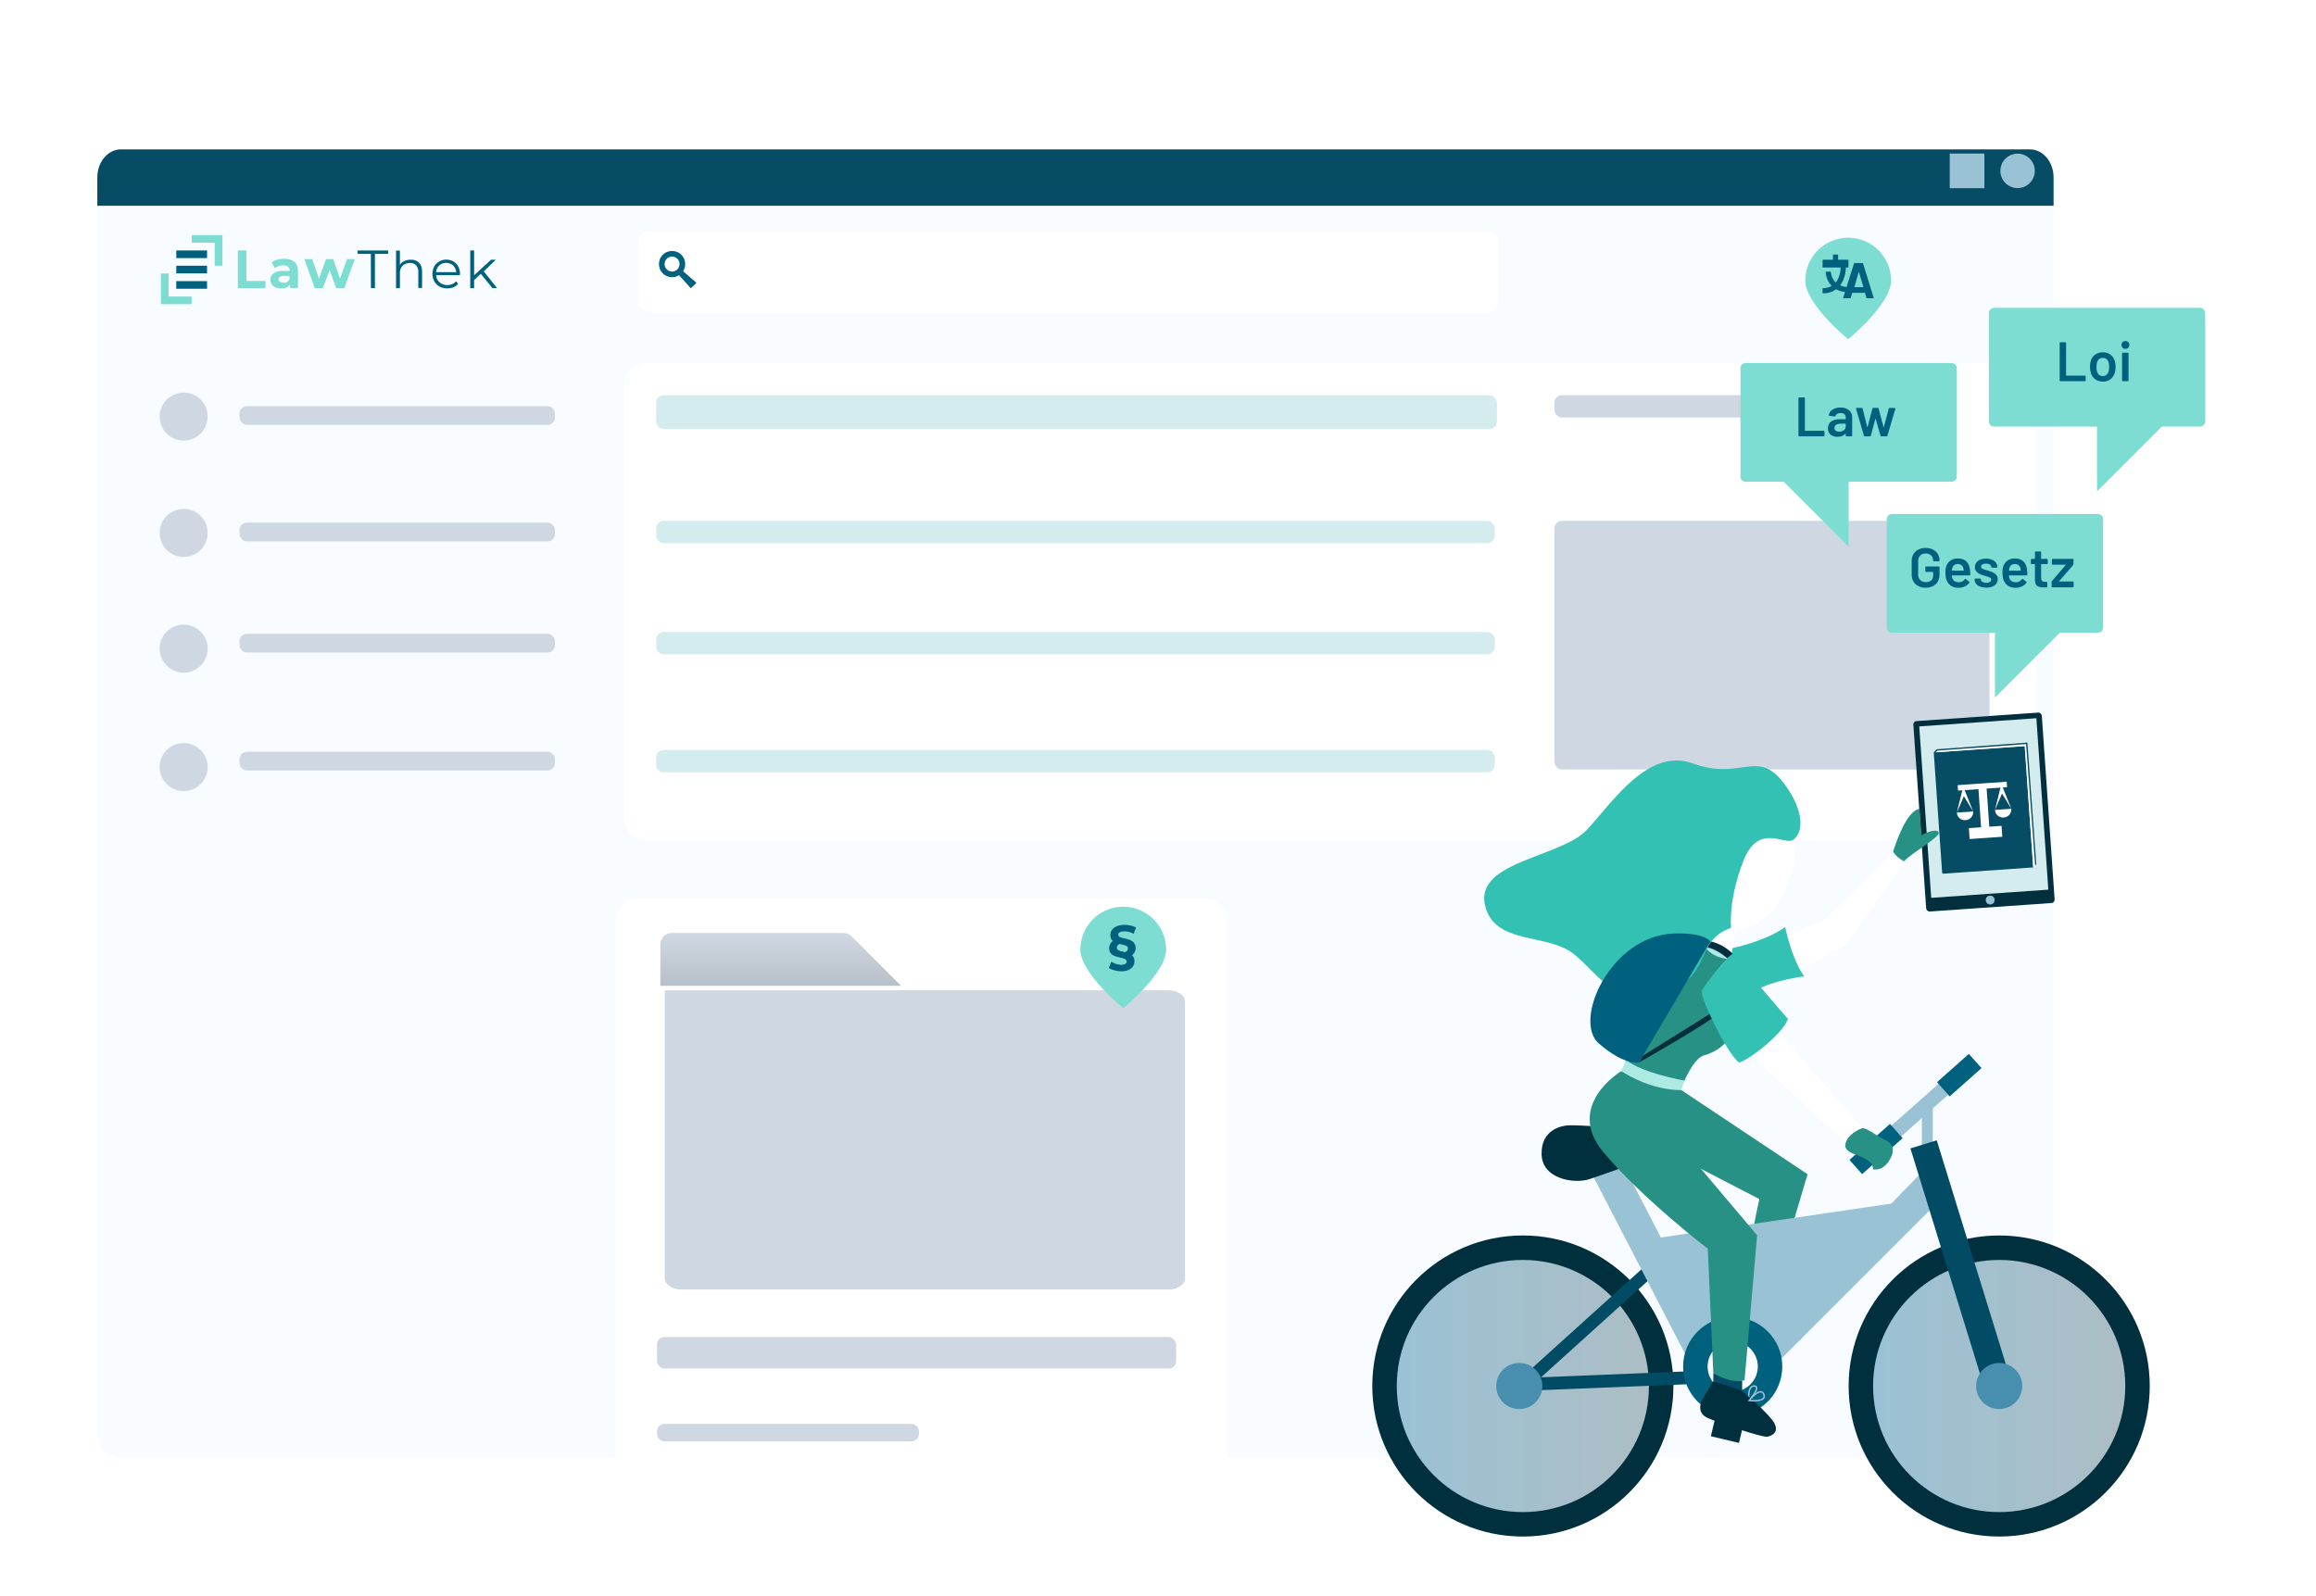 <?xml version="1.0" encoding="UTF-8"?><svg id="Ebene_1" xmlns="http://www.w3.org/2000/svg" xmlns:xlink="http://www.w3.org/1999/xlink" viewBox="0 0 1566.62 1080"><defs><style>.cls-1{fill:#002f3d;}.cls-2{filter:url(#drop-shadow-38);}.cls-2,.cls-3,.cls-4,.cls-5{fill:#fff;}.cls-3{filter:url(#drop-shadow-40);}.cls-4{filter:url(#drop-shadow-45);}.cls-6{fill:url(#Unbenannter_Verlauf_5);}.cls-7{fill:#488eae;}.cls-8,.cls-9,.cls-10,.cls-11{fill:#7eddd3;}.cls-12{fill:#014c64;}.cls-9{filter:url(#drop-shadow-50);}.cls-10{filter:url(#drop-shadow-51);}.cls-11{filter:url(#drop-shadow-49);}.cls-13{fill:#00617f;}.cls-14{fill:#33c1b3;}.cls-15{fill:#022f3d;}.cls-16{fill:#d5ecef;}.cls-17{fill:#279186;}.cls-18{filter:url(#drop-shadow-48);}.cls-19{filter:url(#drop-shadow-47);}.cls-20{filter:url(#drop-shadow-46);}.cls-21{fill:none;stroke:#9ac2d5;stroke-miterlimit:10;}.cls-22{filter:url(#drop-shadow-39);}.cls-22,.cls-23{fill:#064c64;}.cls-24{fill:url(#Unbenannter_Verlauf_12-2);}.cls-25,.cls-26,.cls-27,.cls-28,.cls-29{fill:#cfd8e2;}.cls-30{fill:#9ac2d5;}.cls-31{fill:url(#Unbenannter_Verlauf_12);}.cls-26{filter:url(#drop-shadow-41);}.cls-27{filter:url(#drop-shadow-42);}.cls-28{filter:url(#drop-shadow-43);}.cls-29{filter:url(#drop-shadow-44);}.cls-32{fill:#aeeae4;}.cls-33{fill:#f8fbff;filter:url(#drop-shadow-37);}</style><filter id="drop-shadow-37" x="41.01" y="76.96" width="1373" height="934" filterUnits="userSpaceOnUse"><feOffset dx="4" dy="4"/><feGaussianBlur result="blur" stdDeviation="8"/><feFlood flood-color="#b2b2b2" flood-opacity=".25"/><feComposite in2="blur" operator="in"/><feComposite in="SourceGraphic"/></filter><filter id="drop-shadow-38" x="398.01" y="220.96" width="1004" height="372" filterUnits="userSpaceOnUse"><feOffset dx="4" dy="4"/><feGaussianBlur result="blur-2" stdDeviation="8"/><feFlood flood-color="#b2b2b2" flood-opacity=".25"/><feComposite in2="blur-2" operator="in"/><feComposite in="SourceGraphic"/></filter><filter id="drop-shadow-39" x="61.83" y="97.04" width="1323.29" height="38.18" filterUnits="userSpaceOnUse"><feOffset dx="4" dy="4"/><feGaussianBlur result="blur-3" stdDeviation="8"/><feFlood flood-color="#b2b2b2" flood-opacity=".25"/><feComposite in2="blur-3" operator="in"/><feComposite in="SourceGraphic"/></filter><filter id="drop-shadow-40" x="416.01" y="140.96" width="613" height="86" filterUnits="userSpaceOnUse"><feOffset dx="1" dy="1"/><feGaussianBlur result="blur-4" stdDeviation="5"/><feFlood flood-color="#b2b2b2" flood-opacity=".2"/><feComposite in2="blur-4" operator="in"/><feComposite in="SourceGraphic"/></filter><filter id="drop-shadow-41" x="89.01" y="325.96" width="70" height="69" filterUnits="userSpaceOnUse"><feOffset dx="1" dy="1"/><feGaussianBlur result="blur-5" stdDeviation="6"/><feFlood flood-color="#b2b2b2" flood-opacity=".2"/><feComposite in2="blur-5" operator="in"/><feComposite in="SourceGraphic"/></filter><filter id="drop-shadow-42" x="89.01" y="246.96" width="70" height="70" filterUnits="userSpaceOnUse"><feOffset dx="1" dy="1"/><feGaussianBlur result="blur-6" stdDeviation="6"/><feFlood flood-color="#b2b2b2" flood-opacity=".2"/><feComposite in2="blur-6" operator="in"/><feComposite in="SourceGraphic"/></filter><filter id="drop-shadow-43" x="89.01" y="403.96" width="70" height="70" filterUnits="userSpaceOnUse"><feOffset dx="1" dy="1"/><feGaussianBlur result="blur-7" stdDeviation="6"/><feFlood flood-color="#b2b2b2" flood-opacity=".2"/><feComposite in2="blur-7" operator="in"/><feComposite in="SourceGraphic"/></filter><filter id="drop-shadow-44" x="89.01" y="483.96" width="70" height="70" filterUnits="userSpaceOnUse"><feOffset dx="1" dy="1"/><feGaussianBlur result="blur-8" stdDeviation="6"/><feFlood flood-color="#b2b2b2" flood-opacity=".2"/><feComposite in2="blur-8" operator="in"/><feComposite in="SourceGraphic"/></filter><filter id="drop-shadow-45" x="392.01" y="582.96" width="463" height="463" filterUnits="userSpaceOnUse"><feOffset dx="4" dy="4"/><feGaussianBlur result="blur-9" stdDeviation="8"/><feFlood flood-color="#b2b2b2" flood-opacity=".25"/><feComposite in2="blur-9" operator="in"/><feComposite in="SourceGraphic"/></filter><filter id="drop-shadow-46" x="440.01" y="628.19" width="365" height="247.77" filterUnits="userSpaceOnUse"><feOffset dx="3" dy="3"/><feGaussianBlur result="blur-10" stdDeviation="5"/><feFlood flood-color="#adadad" flood-opacity=".5"/><feComposite in2="blur-10" operator="in"/><feComposite in="SourceGraphic"/></filter><filter id="drop-shadow-47" x="440.01" y="659.96" width="365" height="216" filterUnits="userSpaceOnUse"><feOffset dx="3" dy="3"/><feGaussianBlur result="blur-11" stdDeviation="2"/><feFlood flood-color="#adadad" flood-opacity=".1"/><feComposite in2="blur-11" operator="in"/><feComposite in="SourceGraphic"/></filter><linearGradient id="Unbenannter_Verlauf_5" x1="525.12" y1="629.64" x2="525.12" y2="693.3" gradientUnits="userSpaceOnUse"><stop offset="0" stop-color="#cfd8e2"/><stop offset="1" stop-color="#a3aab2"/></linearGradient><filter id="drop-shadow-48" x="913.01" y="466.96" width="557" height="588" filterUnits="userSpaceOnUse"><feOffset dx="3" dy="3"/><feGaussianBlur result="blur-12" stdDeviation="5"/><feFlood flood-color="#b5b5b5" flood-opacity=".5"/><feComposite in2="blur-12" operator="in"/><feComposite in="SourceGraphic"/></filter><linearGradient id="Unbenannter_Verlauf_12" x1="936.8" y1="934.65" x2="1118.62" y2="934.65" gradientUnits="userSpaceOnUse"><stop offset="0" stop-color="#9ac2d5"/><stop offset="1" stop-color="#adbdc4"/></linearGradient><linearGradient id="Unbenannter_Verlauf_12-2" x1="1257.75" x2="1439.56" xlink:href="#Unbenannter_Verlauf_12"/><filter id="drop-shadow-49" x="1261.01" y="331.96" width="177" height="155" filterUnits="userSpaceOnUse"><feOffset dx="3" dy="3"/><feGaussianBlur result="blur-13" stdDeviation="5"/><feFlood flood-color="#777" flood-opacity=".75"/><feComposite in2="blur-13" operator="in"/><feComposite in="SourceGraphic"/></filter><filter id="drop-shadow-50" x="1330.01" y="192.96" width="177" height="155" filterUnits="userSpaceOnUse"><feOffset dx="3" dy="3"/><feGaussianBlur result="blur-14" stdDeviation="5"/><feFlood flood-color="#777" flood-opacity=".75"/><feComposite in2="blur-14" operator="in"/><feComposite in="SourceGraphic"/></filter><filter id="drop-shadow-51" x="1162.01" y="229.96" width="177" height="155" filterUnits="userSpaceOnUse"><feOffset dx="3" dy="3"/><feGaussianBlur result="blur-15" stdDeviation="5"/><feFlood flood-color="#777" flood-opacity=".75"/><feComposite in2="blur-15" operator="in"/><feComposite in="SourceGraphic"/></filter></defs><rect class="cls-33" x="61.83" y="97.04" width="1323.29" height="884.94" rx="15" ry="15"/><rect class="cls-2" x="418.02" y="241.47" width="955.45" height="323.28" rx="15" ry="15"/><path class="cls-22" d="M1385.11,135.22v-19.15c0-10.51-7.16-19.02-16-19.02H77.83c-8.84,0-16,8.52-16,19.02v19.15h1323.29Z"/><rect class="cls-3" x="430.97" y="155.21" width="581.6" height="54.79" rx="6.74" ry="6.74"/><circle class="cls-30" cx="1364.76" cy="115.59" r="11.65"/><circle class="cls-26" cx="123.24" cy="359.54" r="16.24"/><circle class="cls-27" cx="123.24" cy="280.83" r="16.24"/><circle class="cls-28" cx="123.24" cy="437.81" r="16.24"/><circle class="cls-29" cx="123.24" cy="517.93" r="16.24"/><rect class="cls-30" x="1318.87" y="103.87" width="23.44" height="23.44"/><path class="cls-13" d="M471.1,191.33l-9-7.86c.89-1.39,1.39-3.04,1.39-4.82,0-4.95-3.93-8.88-8.88-8.88s-8.88,3.93-8.88,8.88,3.93,8.88,8.88,8.88c1.78,0,3.42-.51,4.69-1.39l7.99,8.88,3.8-3.68ZM454.61,183.72c-2.79,0-5.07-2.28-5.07-5.07s2.28-5.07,5.07-5.07,5.07,2.28,5.07,5.07-2.28,5.07-5.07,5.07Z"/><rect class="cls-16" x="443.82" y="267.37" width="568.77" height="22.86" rx="5" ry="5"/><rect class="cls-16" x="443.82" y="352.36" width="567.29" height="15.09" rx="5" ry="5"/><rect class="cls-25" x="162" y="274.77" width="213.37" height="12.68" rx="5" ry="5"/><rect class="cls-25" x="162" y="353.57" width="213.37" height="12.68" rx="5" ry="5"/><rect class="cls-25" x="162" y="428.77" width="213.37" height="12.68" rx="5" ry="5"/><rect class="cls-25" x="162" y="508.56" width="213.37" height="12.68" rx="5" ry="5"/><rect class="cls-25" x="1051.49" y="267.37" width="230.22" height="15.09" rx="5" ry="5"/><rect class="cls-25" x="1051.49" y="352.36" width="294.3" height="168.2" rx="5" ry="5"/><rect class="cls-16" x="443.82" y="427.56" width="567.29" height="15.09" rx="5" ry="5"/><rect class="cls-16" x="443.82" y="507.35" width="567.29" height="15.09" rx="5" ry="5"/><path class="cls-8" d="M160.88,169.43h5.84v20.67h12.81v4.79h-18.65v-25.46Z"/><path class="cls-8" d="M199.15,177.15c1.65,1.42,2.4,3.59,2.4,6.52v11.16h-5.32v-2.47c-1.05,1.8-3.07,2.77-5.99,2.77-1.35.07-2.7-.22-3.89-.75-1.05-.45-1.95-1.2-2.55-2.1-.6-.9-.9-1.95-.9-3.07-.07-1.72.75-3.37,2.17-4.34,1.35-1.05,3.52-1.57,6.37-1.57h4.49c.07-1.05-.37-2.1-1.12-2.85-.97-.75-2.17-1.12-3.37-.97-1.05,0-2.1.15-3.07.52-.9.3-1.8.75-2.55,1.35l-2.02-3.97c1.2-.82,2.47-1.42,3.82-1.72,1.5-.37,3.07-.6,4.57-.6,3-.07,5.39.67,6.97,2.1h0ZM194.28,190.7c.75-.45,1.35-1.12,1.57-2.02v-2.02h-3.89c-2.32,0-3.52.75-3.52,2.25,0,.67.3,1.35.82,1.72.67.45,1.5.67,2.32.6,1.05.15,1.95-.07,2.7-.52Z"/><path class="cls-8" d="M239.97,175.28l-7.04,19.62h-5.54l-4.42-12.13-4.57,12.13h-5.47l-7.04-19.62h5.32l4.57,13.26,4.79-13.26h4.87l4.57,13.26,4.79-13.26h5.17Z"/><path class="cls-13" d="M250.83,171.76h-8.91v-2.32h20.6v2.32h-8.91v23.14h-2.7l-.07-23.14h0Z"/><path class="cls-13" d="M283.41,177.67c1.42,1.42,2.1,3.45,2.1,6.07v11.08h-2.55v-10.78c.15-1.65-.45-3.3-1.5-4.57-1.12-1.12-2.7-1.65-4.27-1.57-1.8-.07-3.59.6-4.87,1.87-1.27,1.35-1.95,3.22-1.8,5.09v10.11h-2.62v-25.46h2.62v9.66c.67-1.12,1.72-2.02,2.92-2.55,1.35-.6,2.77-.97,4.27-.9,2.1-.22,4.19.52,5.69,1.95h0Z"/><path class="cls-13" d="M311.04,186.14h-16.03c.07,1.87.9,3.59,2.32,4.87,1.42,1.27,3.3,1.87,5.24,1.87,1.12,0,2.25-.22,3.3-.67.97-.37,1.87-1.05,2.62-1.87l1.42,1.65c-.82,1.05-1.95,1.8-3.15,2.32-3.07,1.2-6.52,1.05-9.44-.45-1.5-.82-2.7-2.02-3.52-3.45-.82-1.5-1.27-3.3-1.27-5.02s.37-3.52,1.2-5.09c.75-1.42,1.95-2.62,3.37-3.45,3-1.65,6.59-1.65,9.59,0,1.42.82,2.55,2.02,3.3,3.45.82,1.57,1.2,3.3,1.2,5.02-.15,0-.15.82-.15.82ZM297.11,179.55c-1.27,1.2-2.02,2.85-2.1,4.57h13.56c-.07-1.72-.9-3.37-2.1-4.57-2.7-2.32-6.67-2.32-9.36,0h0Z"/><path class="cls-13" d="M325.2,185.24l-4.49,4.19v5.54h-2.62v-25.54h2.62v16.78l11.46-10.49h3.22l-8.16,7.86,8.99,11.31h-3.15l-7.86-9.66h0Z"/><polygon class="cls-8" points="114.07 200.59 114.07 185.01 108.83 185.01 108.83 205.76 129.65 205.76 129.65 200.59 114.07 200.59"/><polygon class="cls-8" points="145.23 164.19 145.23 179.77 150.47 179.77 150.47 159.02 129.65 159.02 129.65 164.19 145.23 164.19"/><rect class="cls-13" x="119.24" y="169.43" width="20.82" height="5.17"/><rect class="cls-13" x="119.24" y="179.77" width="20.82" height="5.17"/><rect class="cls-13" x="119.24" y="190.18" width="20.82" height="5.17"/><rect class="cls-4" x="412.79" y="603.6" width="413.47" height="413.47" rx="15" ry="15"/><rect class="cls-25" x="444.4" y="963.29" width="177.23" height="11.81" rx="5" ry="5"/><rect class="cls-25" x="444.4" y="904.49" width="351.17" height="21.33" rx="5" ry="5"/><g class="cls-20"><g id="Ebene_5" class="cls-19"><path class="cls-25" d="M443.68,663.92v194.87c0,4.19,5.02,7.59,11.22,7.59h329.46c6.2,0,11.22-3.4,11.22-7.59v-187.28c0-4.19-5.02-7.59-11.22-7.59h-340.68Z"/></g><path class="cls-6" d="M606.56,663.92h-162.88v-28.13c0-4.19,3.4-7.59,7.59-7.59h116.41c2.01,0,3.95.8,5.37,2.22l33.5,33.5Z"/></g><path class="cls-8" d="M788.82,642.41c0,16.03-29.02,39.69-29.02,39.69,0,0-29.02-23.66-29.02-39.69s12.99-29.02,29.02-29.02,29.02,12.99,29.02,29.02Z"/><path class="cls-13" d="M758.54,657.1c-1.03,0-2.09-.1-3.18-.31-1.09-.21-2.1-.48-3.04-.81-.94-.33-1.7-.72-2.29-1.15l1.69-4.23c.9.62,1.98,1.12,3.23,1.52,1.26.4,2.46.6,3.62.6s2.03-.21,2.64-.64c.6-.42.9-.96.9-1.6,0-.59-.22-1.05-.65-1.37-.44-.32-1-.58-1.69-.79-.69-.21-1.46-.4-2.31-.58s-1.69-.4-2.54-.65-1.62-.6-2.31-1.02c-.69-.42-1.26-1.01-1.69-1.75-.44-.74-.65-1.67-.65-2.77,0-1.44.41-2.68,1.23-3.73.82-1.05,1.95-1.83,3.39-2.35l3.23,2.85c-.77.18-1.41.52-1.91,1.02s-.75,1.1-.75,1.79c0,.62.22,1.1.65,1.44s1.01.62,1.73.81c.72.19,1.5.38,2.35.56.85.18,1.69.4,2.54.65.85.26,1.62.61,2.31,1.06.69.45,1.26,1.05,1.69,1.79.44.74.66,1.69.66,2.85,0,1.31-.35,2.48-1.04,3.5s-1.71,1.83-3.04,2.43c-1.34.59-2.93.89-4.77.89ZM763.55,647.32l-3.31-2.85c.82-.21,1.48-.55,1.98-1.04s.75-1.09.75-1.81c0-.59-.22-1.06-.65-1.41-.44-.35-1-.62-1.69-.83-.69-.21-1.46-.4-2.31-.58-.85-.18-1.69-.4-2.54-.65-.85-.26-1.63-.61-2.35-1.06-.72-.45-1.29-1.03-1.71-1.75-.42-.72-.64-1.64-.64-2.77,0-1.36.37-2.55,1.12-3.56.74-1.01,1.84-1.82,3.29-2.43,1.45-.6,3.23-.9,5.33-.9.77,0,1.64.07,2.6.21.96.14,1.9.35,2.81.62.91.27,1.66.61,2.25,1.02l-1.69,4.2c-1-.59-2.03-1.01-3.08-1.27-1.05-.26-2.13-.38-3.23-.38-1.41,0-2.44.21-3.1.62-.65.41-.98.95-.98,1.62,0,.54.21.97.64,1.29.42.32.98.58,1.67.77.69.19,1.46.38,2.31.56.85.18,1.69.4,2.54.67s1.62.64,2.31,1.12c.69.48,1.25,1.09,1.67,1.85.42.76.64,1.73.64,2.91,0,1.28-.4,2.45-1.21,3.5-.81,1.05-1.94,1.84-3.41,2.35Z"/><g class="cls-18"><circle class="cls-31" cx="1027.71" cy="934.65" r="90.91"/><path class="cls-1" d="M1027.11,832.81c-56.25,0-101.84,45.6-101.84,101.84s45.6,101.84,101.84,101.84,101.84-45.6,101.84-101.84-45.6-101.84-101.84-101.84ZM1027.11,1019.95c-47.11,0-85.29-38.19-85.29-85.29s38.19-85.29,85.29-85.29,85.29,38.19,85.29,85.29-38.19,85.29-85.29,85.29Z"/><circle class="cls-24" cx="1348.66" cy="934.65" r="90.91"/><path class="cls-1" d="M1349.32,832.81c-56.25,0-101.84,45.6-101.84,101.84s45.6,101.84,101.84,101.84,101.84-45.6,101.84-101.84-45.6-101.84-101.84-101.84ZM1349.32,1019.95c-47.11,0-85.29-38.19-85.29-85.29s38.19-85.29,85.29-85.29,85.29,38.19,85.29,85.29-38.19,85.29-85.29,85.29Z"/><rect class="cls-15" x="1295.51" y="481.72" width="87.1" height="129.14" rx="2.26" ry="2.26" transform="translate(-34.79 94.57) rotate(-3.99)"/><rect class="cls-16" x="1299.22" y="485.44" width="79.41" height="116.25" transform="translate(-34.6 94.56) rotate(-3.99)"/><circle class="cls-30" cx="1343.22" cy="605.9" r="2.99"/><path class="cls-23" d="M1307.85,503.74h61.69v82.25h-60.78c-.5,0-.9-.4-.9-.9v-81.35h0Z" transform="translate(-34.69 94.55) rotate(-3.99)"/><polygon class="cls-5" points="1340.82 530.49 1350.19 529.83 1346.46 544.91 1351.24 533.83 1357.51 544.13 1351.75 529.72 1354.64 529.52 1354.38 525.84 1340.56 526.8 1335.04 527.19 1321.21 528.15 1321.47 531.84 1324.37 531.63 1320.66 546.71 1325.44 535.63 1331.71 545.94 1325.95 531.52 1335.29 530.87 1337.09 556.67 1328.8 557.25 1329.32 564.62 1337.61 564.04 1343.14 563.66 1351.43 563.08 1350.91 555.71 1342.62 556.28 1340.82 530.49"/><path class="cls-5" d="M1331.71,545.94l-11.06.77c.22,3.13,2.78,5.36,5.91,5.14,3.13-.22,5.36-2.78,5.14-5.91Z"/><path class="cls-5" d="M1352.37,550.05c3.13-.22,5.36-2.78,5.14-5.91l-11.06.77c.22,3.13,2.78,5.36,5.91,5.14Z"/><polygon class="cls-5" points="1305.34 505.96 1306.93 504.01 1367.96 499.87 1366.6 501.69 1305.34 505.96"/><polygon class="cls-5" points="1372.31 583.43 1366.6 501.69 1367.96 499.87 1374.03 581.22 1372.31 583.43"/><path class="cls-23" d="M1374.46,581.99h-1.03l.17-.22-6.07-81.4-60.16,4.44-1.61,1.82-.7-.64,1.59-1.78c.18-.2.42-.32.69-.34l61.05-4.5,6.07,82.62Z"/><rect class="cls-12" x="1015.84" y="890.2" width="110.02" height="8.7" transform="translate(2465.13 840.58) rotate(137.91)"/><path class="cls-21" d="M1202.73,875.77s-1.22-12.83,3.8-12.35c5.01.47-3.8,12.35-3.8,12.35Z"/><path class="cls-1" d="M1197.25,869.67s21.91,26.93,18.35,32.51c-6.25,9.79-34.64-16.26-34.64-16.26l-3.96-19.54,2.81-5,17.43,8.28Z"/><path class="cls-17" d="M1093.67,721.62l42.22,60.05,51.21,26.52s-7.73,33.82-7.18,46.11l18.23,9.59,21.54-72.51-85.42-56.93-40.59-12.84Z"/><polygon class="cls-12" points="1198.15 863.89 1197.25 869.67 1177.01 860.05 1179.92 854.3 1198.15 863.89"/><path class="cls-21" d="M1202.06,877.16s7.36-9.53,9.82-4.42c2.79,5.81-9.82,4.42-9.82,4.42Z"/><polygon class="cls-30" points="1314.3 803.79 1194.26 923.83 1186.05 904.49 1298.71 788.19 1314.3 803.79"/><rect class="cls-30" x="1273.41" y="743.06" width="44.23" height="9.85" transform="translate(-169.85 1048.9) rotate(-41.6)"/><rect class="cls-13" x="1247.67" y="767.78" width="36.64" height="12.87" transform="translate(-194.71 1035.9) rotate(-41.6)"/><path class="cls-5" d="M1181.19,710.61s49.68,46.26,67.23,61.67c0,0,3.45-6.52,9.76-10.34l-61.05-70.51-15.94,19.18Z"/><path class="cls-5" d="M1204.74,630.58l26.19-11.24s46.33-43.94,46.62-46.23c.29-2.29,10.75-.09,7.43,6.56s-39.38,56.1-39.38,56.1l-32.02,18.5s-8.84-8.48-8.84-23.69Z"/><path class="cls-14" d="M1168.63,638.46s22.26-4.49,35.91-14.3c0,0,4.51,21.91,12.87,33.36,0,0-20.25,2.26-33.68,9.88-13.46,7.64-21.89-25.36-15.11-28.94Z"/><ellipse class="cls-5" cx="1185.72" cy="590.49" rx="38.51" ry="20.89" transform="translate(115.1 1370.47) rotate(-62.55)"/><path class="cls-5" d="M1164.06,619.34s-5.24,10.34-10.07,14.51c0,0,4.3,7.25,14.64,7.25,0,0,.94-9.54,3.49-16.92l-8.06-4.84Z"/><path class="cls-17" d="M1149.81,636.67s-21.64,8.75-35.06,35.59c-13.42,26.84-18.42,43.68-18.42,43.68,0,0,22.74,14.09,39.58,13.41,0,0,6.44-16.38,13.91-18.42s16.37-7.59,18.82-16.81c8.04-30.27,0-51.05,0-51.05,0,0-14.19-1.98-18.82-6.4Z"/><path class="cls-32" d="M1153.99,633.84s3.51,6.29,14.64,7.25l.94,4.98s-14.18.49-19.76-9.4l4.18-2.83Z"/><path class="cls-17" d="M1245.46,770.4c-.6,2.52-.52,5.18,6.87,7.77,7.38,2.59,11.66,5.18,11.66,9.84,0,0,6.74,2.07,11.66-7.12,4.92-9.2-1.81-12.05-5.05-13.47-3.24-1.42-11.53-8.03-14.12-7.12-2.59.91-9.67,4.44-11.01,10.1Z"/><rect class="cls-13" x="1307.88" y="717.79" width="28.8" height="12.87" transform="translate(-147.32 1060.67) rotate(-41.6)"/><polygon class="cls-30" points="1304.41 769.48 1297.01 776.03 1297.01 752.28 1304.41 745.73 1304.41 769.48"/><rect class="cls-12" x="1313.02" y="767.49" width="18.62" height="163.73" transform="translate(-191.67 427.72) rotate(-17.15)"/><circle class="cls-7" cx="1349.32" cy="934.65" r="15.59"/><rect class="cls-30" x="1043.5" y="837.32" width="144.21" height="21.62" transform="translate(875.19 2228.75) rotate(-117.37)"/><polygon class="cls-30" points="1103.15 836.73 1282.33 810.34 1186.05 904.49 1152.08 901.52 1103.15 836.73"/><rect class="cls-12" x="1028.91" y="926.89" width="112.84" height="8.7" transform="translate(2207.33 1817.97) rotate(177.69)"/><path class="cls-13" d="M1169.06,887.94c-18.52,0-33.54,15.01-33.54,33.54s15.01,33.54,33.54,33.54,33.54-15.01,33.54-33.54-15.01-33.54-33.54-33.54ZM1169.06,938.47c-9.38,0-16.99-7.61-16.99-16.99s7.61-16.99,16.99-16.99,16.99,7.61,16.99,16.99-7.61,16.99-16.99,16.99Z"/><path class="cls-21" d="M1179.95,944.64s-1.22-10.36,3.8-9.98-3.8,9.98-3.8,9.98Z"/><path class="cls-12" d="M1155.95,925.83v5.48s14.63,6.36,19.5,6.69v-6.89s-13.52-2.02-19.5-5.27Z"/><path class="cls-1" d="M1155.95,931.3s-7.77,12.52-8.19,14.04c-.42,1.53-2.77,7.91,4.72,11.1,7.49,3.19,36.62,13.18,39.95,12.49,3.33-.69,7.91-2.91,4.86-9.02-3.05-6.1-21.84-21.92-21.84-21.92l-19.5-6.69Z"/><path class="cls-21" d="M1180.18,944.49s7.36-9.53,9.82-4.42c2.79,5.81-9.82,4.42-9.82,4.42Z"/><path class="cls-1" d="M1073.5,758.83s-11.13-.74-15.56-.53c-4.43.21-18.58,2.74-18.15,19.63.42,16.89,22.38,20.16,32.51,16.73,10.13-3.43,21.38-7.44,21.38-7.44,0,0-15.88-13.6-20.18-28.39Z"/><path class="cls-17" d="M1093.67,721.62s-38.76,23.26-11.85,55.14c26.92,31.88,70.39,65.01,70.39,65.01l3.73,84.06s10.77,7.45,21.12,4.97l8.51-98.13-47.28-55.95-4.04-42.26-40.59-12.84Z"/><path class="cls-32" d="M1096.89,714.15l-3.22,7.47s19.03,13.02,40.59,12.84l2.2-6.45s-27.62-4.65-39.57-13.86Z"/><circle class="cls-7" cx="1024.7" cy="934.65" r="15.59"/><rect class="cls-1" x="1155.32" y="959.84" width="19.54" height="11.21" transform="translate(255.04 -243.41) rotate(13.38)"/><path class="cls-15" d="M1153.99,633.84s13.76,2.37,19.85,15.6l-1.72,1.93s-11.76-12.45-20.57-13.4l2.44-4.14Z"/><path class="cls-14" d="M1176.22,649.9s-3.07-8.65-6.96-7.62c-3.88,1.03-19.1,21-21.05,24.79-1.95,3.78,17.43,43.31,25.07,48.68,4.43-.19,29.23-18.34,33.17-29.45,0,0-27.29-30.87-30.23-36.4Z"/><path class="cls-15" d="M1105.71,715.75s37.03-21.02,49.14-29.65l-1.45-3.08-44.99,28.14-2.7,4.59Z"/><path class="cls-17" d="M1277.54,573.11c.84-2.15,8.28-27.55,17.97-28.95.37,8.32,1.26,17.78,1.26,17.78,0,0,9.42-5.04,11.53-2.04,2.11,3-18.47,14.14-23.33,19.77-2.89-1.41-6.12-4.09-7.43-6.56Z"/><path class="cls-14" d="M1210.17,565.03c6.9-5.23,7.25-19.54-6.04-37.55-18.23-24.71-28.84-1.96-62.05-14-29.68-10.75-53.04,24.4-71.23,44.47-18.2,20.06-81.06,21.72-68.19,55.24,8.68,22.58,41.38,15.47,58.64,29,17.26,13.53,30.27,39.88,62.93,26.35,32.66-13.53,18.11-34.44,43.73-43.89,0,0-2.22-18.13,8.22-44.99,10.44-26.86,27.98-10.09,33.98-14.64Z"/><path class="cls-13" d="M1153.99,633.84s-4.18-6.14-25.04-5.31c-42.57,1.71-68.25,58.92-50.48,74.35,17.77,15.43,27.24,12.86,27.24,12.86l48.28-81.91Z"/></g><path class="cls-11" d="M1273.27,348.19v73.35c0,1.92,1.56,3.48,3.48,3.48h69.7s0,43.91,0,43.91l43.91-43.91h25.79c1.92,0,3.48-1.56,3.48-3.48v-73.35c0-1.92-1.56-3.48-3.48-3.48h-139.4c-1.92,0-3.48,1.56-3.48,3.48Z"/><path class="cls-13" d="M1297.61,396.51c-1.43-.74-2.53-1.79-3.31-3.14-.78-1.35-1.17-2.91-1.17-4.67v-9.11c0-1.78.39-3.34,1.17-4.68.78-1.34,1.88-2.38,3.31-3.12,1.43-.74,3.09-1.11,4.97-1.11s3.49.36,4.91,1.09c1.42.73,2.51,1.72,3.29,2.97.78,1.25,1.17,2.67,1.17,4.25v.3c0,.13-.04.23-.13.32s-.19.13-.32.13h-3.42c-.13,0-.23-.04-.32-.13-.09-.09-.13-.19-.13-.32v-.19c0-1.35-.46-2.47-1.37-3.35-.92-.88-2.14-1.32-3.67-1.32s-2.76.46-3.69,1.37c-.93.92-1.39,2.13-1.39,3.63v9.41c0,1.5.49,2.72,1.47,3.63.98.92,2.24,1.37,3.8,1.37s2.69-.39,3.56-1.18c.87-.79,1.3-1.88,1.3-3.25v-2.33c0-.12-.06-.19-.19-.19h-4.63c-.13,0-.23-.04-.32-.13-.09-.09-.13-.19-.13-.32v-2.78c0-.13.04-.23.13-.32.09-.09.19-.13.32-.13h8.69c.13,0,.23.04.32.13.09.09.13.19.13.32v4.82c0,2.88-.85,5.13-2.54,6.73-1.69,1.61-3.97,2.41-6.83,2.41-1.88,0-3.54-.37-4.97-1.11Z"/><path class="cls-13" d="M1332.76,387.65l-.04,1.17c0,.3-.15.45-.45.45h-11.78c-.13,0-.19.06-.19.19.08.83.19,1.39.34,1.69.6,1.81,2.07,2.72,4.4,2.75,1.71,0,3.06-.7,4.06-2.11.1-.15.23-.23.38-.23.1,0,.19.04.26.11l2.33,1.92c.23.18.26.38.11.6-.78,1.1-1.81,1.96-3.1,2.56-1.29.6-2.73.9-4.31.9-1.96,0-3.62-.44-4.99-1.32-1.37-.88-2.36-2.11-2.99-3.69-.58-1.35-.87-3.24-.87-5.64,0-1.46.15-2.63.45-3.54.5-1.76,1.45-3.14,2.84-4.16,1.39-1.02,3.07-1.52,5.02-1.52,4.94,0,7.73,2.58,8.35,7.75.1.63.15,1.33.15,2.11ZM1321.94,382.25c-.61.46-1.05,1.11-1.3,1.94-.15.43-.25.98-.3,1.66-.05.13,0,.19.15.19h7.64c.13,0,.19-.06.19-.19-.05-.63-.13-1.1-.23-1.43-.23-.9-.67-1.6-1.34-2.11-.67-.5-1.5-.75-2.5-.75-.93,0-1.7.23-2.31.7Z"/><path class="cls-13" d="M1339.44,396.85c-1.19-.46-2.11-1.1-2.77-1.92-.65-.81-.98-1.72-.98-2.73v-.34c0-.12.04-.23.13-.32s.19-.13.32-.13h3.31c.13,0,.23.04.32.13s.13.19.13.32v.08c0,.63.34,1.17,1.03,1.64.69.46,1.56.7,2.62.7s1.82-.21,2.45-.62c.63-.41.94-.93.94-1.56,0-.58-.26-1.01-.77-1.3-.51-.29-1.35-.6-2.5-.92l-1.43-.45c-1.28-.38-2.36-.78-3.24-1.2-.88-.43-1.62-1.01-2.22-1.75-.6-.74-.9-1.69-.9-2.84,0-1.75.69-3.15,2.07-4.2,1.38-1.04,3.2-1.56,5.46-1.56,1.53,0,2.87.25,4.03.73,1.15.49,2.04,1.17,2.67,2.03s.94,1.85.94,2.95c0,.12-.04.23-.13.32-.09.09-.19.13-.32.13h-3.2c-.13,0-.23-.04-.32-.13-.09-.09-.13-.19-.13-.32,0-.65-.32-1.2-.96-1.64-.64-.44-1.51-.66-2.61-.66-.98,0-1.77.18-2.39.55-.61.36-.92.87-.92,1.52,0,.6.29,1.06.88,1.37s1.57.66,2.95,1.03l.83.23c1.33.4,2.45.81,3.35,1.22.9.41,1.67.99,2.3,1.73.63.74.94,1.7.94,2.88,0,1.78-.7,3.18-2.11,4.2-1.41,1.02-3.27,1.52-5.61,1.52-1.58,0-2.97-.23-4.16-.7Z"/><path class="cls-13" d="M1371.36,387.65l-.04,1.17c0,.3-.15.45-.45.45h-11.78c-.13,0-.19.06-.19.19.08.83.19,1.39.34,1.69.6,1.81,2.07,2.72,4.4,2.75,1.71,0,3.06-.7,4.06-2.11.1-.15.23-.23.38-.23.1,0,.19.04.26.11l2.33,1.92c.23.18.26.38.11.6-.78,1.1-1.81,1.96-3.1,2.56-1.29.6-2.73.9-4.31.9-1.96,0-3.62-.44-4.99-1.32-1.37-.88-2.36-2.11-2.99-3.69-.58-1.35-.87-3.24-.87-5.64,0-1.46.15-2.63.45-3.54.5-1.76,1.45-3.14,2.84-4.16,1.39-1.02,3.07-1.52,5.02-1.52,4.94,0,7.73,2.58,8.35,7.75.1.63.15,1.33.15,2.11ZM1360.55,382.25c-.61.46-1.05,1.11-1.3,1.94-.15.43-.25.98-.3,1.66-.05.13,0,.19.15.19h7.64c.13,0,.19-.06.19-.19-.05-.63-.13-1.1-.23-1.43-.23-.9-.67-1.6-1.34-2.11-.67-.5-1.5-.75-2.5-.75-.93,0-1.7.23-2.31.7Z"/><path class="cls-13" d="M1385.04,381.5c-.09.09-.19.13-.32.13h-3.84c-.13,0-.19.06-.19.19v9.07c0,.95.21,1.64.62,2.07.41.43,1.07.64,1.98.64h1.13c.12,0,.23.04.32.13.09.09.13.2.13.32v2.82c0,.28-.15.44-.45.49l-1.96.04c-1.98,0-3.46-.34-4.44-1.02-.98-.68-1.48-1.96-1.51-3.84v-10.72c0-.12-.06-.19-.19-.19h-2.15c-.13,0-.23-.04-.32-.13-.09-.09-.13-.19-.13-.32v-2.63c0-.13.04-.23.13-.32s.19-.13.32-.13h2.15c.12,0,.19-.06.19-.19v-4.4c0-.13.04-.23.13-.32.09-.09.19-.13.32-.13h3.27c.12,0,.23.04.32.13.09.09.13.19.13.32v4.4c0,.12.06.19.19.19h3.84c.13,0,.23.04.32.13.09.09.13.19.13.32v2.63c0,.13-.04.23-.13.32Z"/><path class="cls-13" d="M1387.9,397.19c-.09-.09-.13-.19-.13-.32v-3.2c0-.23.06-.4.19-.53l9.26-10.87c.12-.15.09-.23-.11-.23h-8.69c-.13,0-.23-.04-.32-.13-.09-.09-.13-.19-.13-.32v-3.05c0-.13.04-.23.13-.32.09-.09.19-.13.32-.13h13.7c.13,0,.23.04.32.13s.13.19.13.32v3.2c0,.2-.08.38-.23.53l-9.44,10.87c-.1.15-.06.23.11.23h9.22c.12,0,.23.04.32.13.09.09.13.2.13.32v3.05c0,.12-.04.23-.13.32-.09.09-.19.13-.32.13h-14c-.13,0-.23-.04-.32-.13Z"/><path class="cls-9" d="M1342.32,208.74v73.35c0,1.92,1.56,3.48,3.48,3.48h69.7s0,43.91,0,43.91l43.91-43.91h25.79c1.92,0,3.48-1.56,3.48-3.48v-73.35c0-1.92-1.56-3.48-3.48-3.48h-139.4c-1.92,0-3.48,1.56-3.48,3.48Z"/><path class="cls-13" d="M1393.35,257.75c-.09-.09-.13-.19-.13-.32v-25.44c0-.13.04-.23.13-.32.09-.09.19-.13.32-.13h3.46c.12,0,.23.04.32.13.09.09.13.19.13.32v21.94c0,.13.06.19.19.19h12.6c.13,0,.23.04.32.13s.13.19.13.32v2.86c0,.12-.04.23-.13.32s-.19.13-.32.13h-16.71c-.13,0-.23-.04-.32-.13Z"/><path class="cls-13" d="M1417.36,256.67c-1.42-1-2.41-2.4-2.99-4.18-.43-1.35-.64-2.78-.64-4.29,0-1.61.2-3.04.6-4.29.58-1.75,1.58-3.12,3.01-4.1,1.43-.98,3.15-1.47,5.15-1.47s3.56.49,4.95,1.47c1.39.98,2.38,2.33,2.95,4.06.45,1.2.68,2.63.68,4.29s-.21,3.01-.64,4.29c-.58,1.78-1.57,3.18-2.97,4.2-1.41,1.02-3.07,1.52-5,1.52s-3.68-.5-5.1-1.5ZM1424.85,253.63c.66-.53,1.15-1.27,1.45-2.22.25-.83.38-1.88.38-3.16,0-1.35-.13-2.41-.38-3.16-.28-.95-.75-1.69-1.43-2.2-.68-.51-1.5-.77-2.48-.77-.93,0-1.73.26-2.41.77-.68.51-1.17,1.25-1.47,2.2-.25.88-.38,1.93-.38,3.16s.12,2.28.38,3.16c.28.95.76,1.69,1.45,2.22.69.53,1.52.79,2.5.79.93,0,1.72-.26,2.39-.79Z"/><path class="cls-13" d="M1435.78,235.26c-.5-.5-.75-1.14-.75-1.92s.25-1.42.75-1.92c.5-.5,1.14-.75,1.92-.75s1.42.25,1.92.75c.5.5.75,1.14.75,1.92s-.25,1.42-.75,1.92c-.5.5-1.14.75-1.92.75s-1.42-.25-1.92-.75ZM1435.57,257.75c-.09-.09-.13-.19-.13-.32v-18.36c0-.12.04-.23.13-.32.09-.09.19-.13.32-.13h3.46c.13,0,.23.04.32.13s.13.19.13.32v18.36c0,.12-.04.23-.13.32s-.19.13-.32.13h-3.46c-.13,0-.23-.04-.32-.13Z"/><path class="cls-10" d="M1320.66,246.07v73.35c0,1.92-1.56,3.48-3.48,3.48h-69.7s0,43.91,0,43.91l-43.91-43.91h-25.79c-1.92,0-3.48-1.56-3.48-3.48v-73.35c0-1.92,1.56-3.48,3.48-3.48h139.4c1.92,0,3.48,1.56,3.48,3.48Z"/><path class="cls-13" d="M1216.66,295.07c-.09-.09-.13-.19-.13-.32v-25.44c0-.13.04-.23.13-.32.09-.09.19-.13.32-.13h3.46c.12,0,.23.04.32.13.09.09.13.19.13.32v21.94c0,.13.06.19.19.19h12.6c.13,0,.23.04.32.13s.13.19.13.32v2.86c0,.12-.04.23-.13.32s-.19.13-.32.13h-16.71c-.13,0-.23-.04-.32-.13Z"/><path class="cls-13" d="M1249.11,276.5c1.2.55,2.13,1.31,2.78,2.28s.98,2.06.98,3.29v12.68c0,.12-.04.23-.13.32s-.19.13-.32.13h-3.46c-.13,0-.23-.04-.32-.13-.09-.09-.13-.19-.13-.32v-1.2c0-.08-.03-.12-.08-.13-.05-.01-.1,0-.15.06-1.23,1.35-3.01,2.03-5.34,2.03-1.88,0-3.43-.48-4.65-1.43-1.22-.95-1.82-2.37-1.82-4.25s.68-3.48,2.05-4.57c1.37-1.09,3.29-1.64,5.78-1.64h4.03c.12,0,.19-.06.19-.19v-.9c0-.98-.29-1.74-.87-2.28-.58-.54-1.44-.81-2.6-.81-.95,0-1.72.17-2.31.51s-.96.81-1.11,1.41c-.08.3-.25.43-.53.38l-3.65-.45c-.13-.02-.23-.07-.32-.13-.09-.06-.12-.14-.09-.24.2-1.53,1.02-2.79,2.46-3.76,1.44-.98,3.25-1.47,5.44-1.47,1.58,0,2.97.28,4.18.83ZM1247.19,291.07c.88-.65,1.32-1.48,1.32-2.48v-1.77c0-.12-.06-.19-.19-.19h-3.16c-1.33,0-2.38.25-3.14.75s-1.15,1.22-1.15,2.14c0,.8.29,1.42.88,1.86.59.44,1.35.66,2.28.66,1.23,0,2.28-.33,3.16-.98Z"/><path class="cls-13" d="M1260.85,294.83l-5.38-18.36-.04-.15c0-.25.14-.38.41-.38h3.57c.28,0,.45.13.53.38l3.12,12.57c.02.08.06.11.11.11s.09-.04.11-.11l3.27-12.57c.08-.25.25-.38.53-.38h3.12c.28,0,.45.13.53.38l3.35,12.57c.02.08.06.11.11.11s.09-.04.11-.11l3.35-12.57c.08-.25.25-.38.53-.38l3.54.08c.15,0,.26.04.32.13.06.09.08.21.06.36l-5.42,18.32c-.08.25-.24.38-.49.38h-3.61c-.28,0-.45-.12-.53-.38l-3.31-11.48c-.03-.08-.06-.11-.11-.11s-.09.04-.11.11l-3.05,11.48c-.08.25-.25.38-.53.38h-3.57c-.28,0-.45-.12-.53-.38Z"/><path class="cls-8" d="M1279.2,189.82c0,16.03-29.02,39.69-29.02,39.69,0,0-29.02-23.66-29.02-39.69s12.99-29.02,29.02-29.02,29.02,12.99,29.02,29.02Z"/><g id="Ebene_5-2"><path class="cls-13" d="M1261.55,198.11s.17,0,0,0h-8.57s0-.17,0,0l-1.22,3.67h-5.07l7.52-23.79h5.95l7.35,23.79h-4.9l-1.05-3.67ZM1260.5,194.27l-3.15-10.5-2.97,10.5h6.12Z"/><path class="cls-13" d="M1244.75,193.04c3.85-4.9,3.85-11.72,3.85-12.07h1.75v-5.25h-7v-3.5h-3.5v3.5h-7v5.25h12.25s0,6.12-3.32,10.15c-3.15-2.97-3.32-7.17-3.32-7.35h-3.5c0,.17,0,5.6,4.02,9.62-1.75,1.05-3.67,1.57-6.12,1.57v3.5c3.67,0,6.65-.87,9.1-2.8,2.27,1.22,5.07,2.1,8.92,2.1v-3.5c-2.62,0-4.55-.52-6.12-1.22Z"/></g></svg>